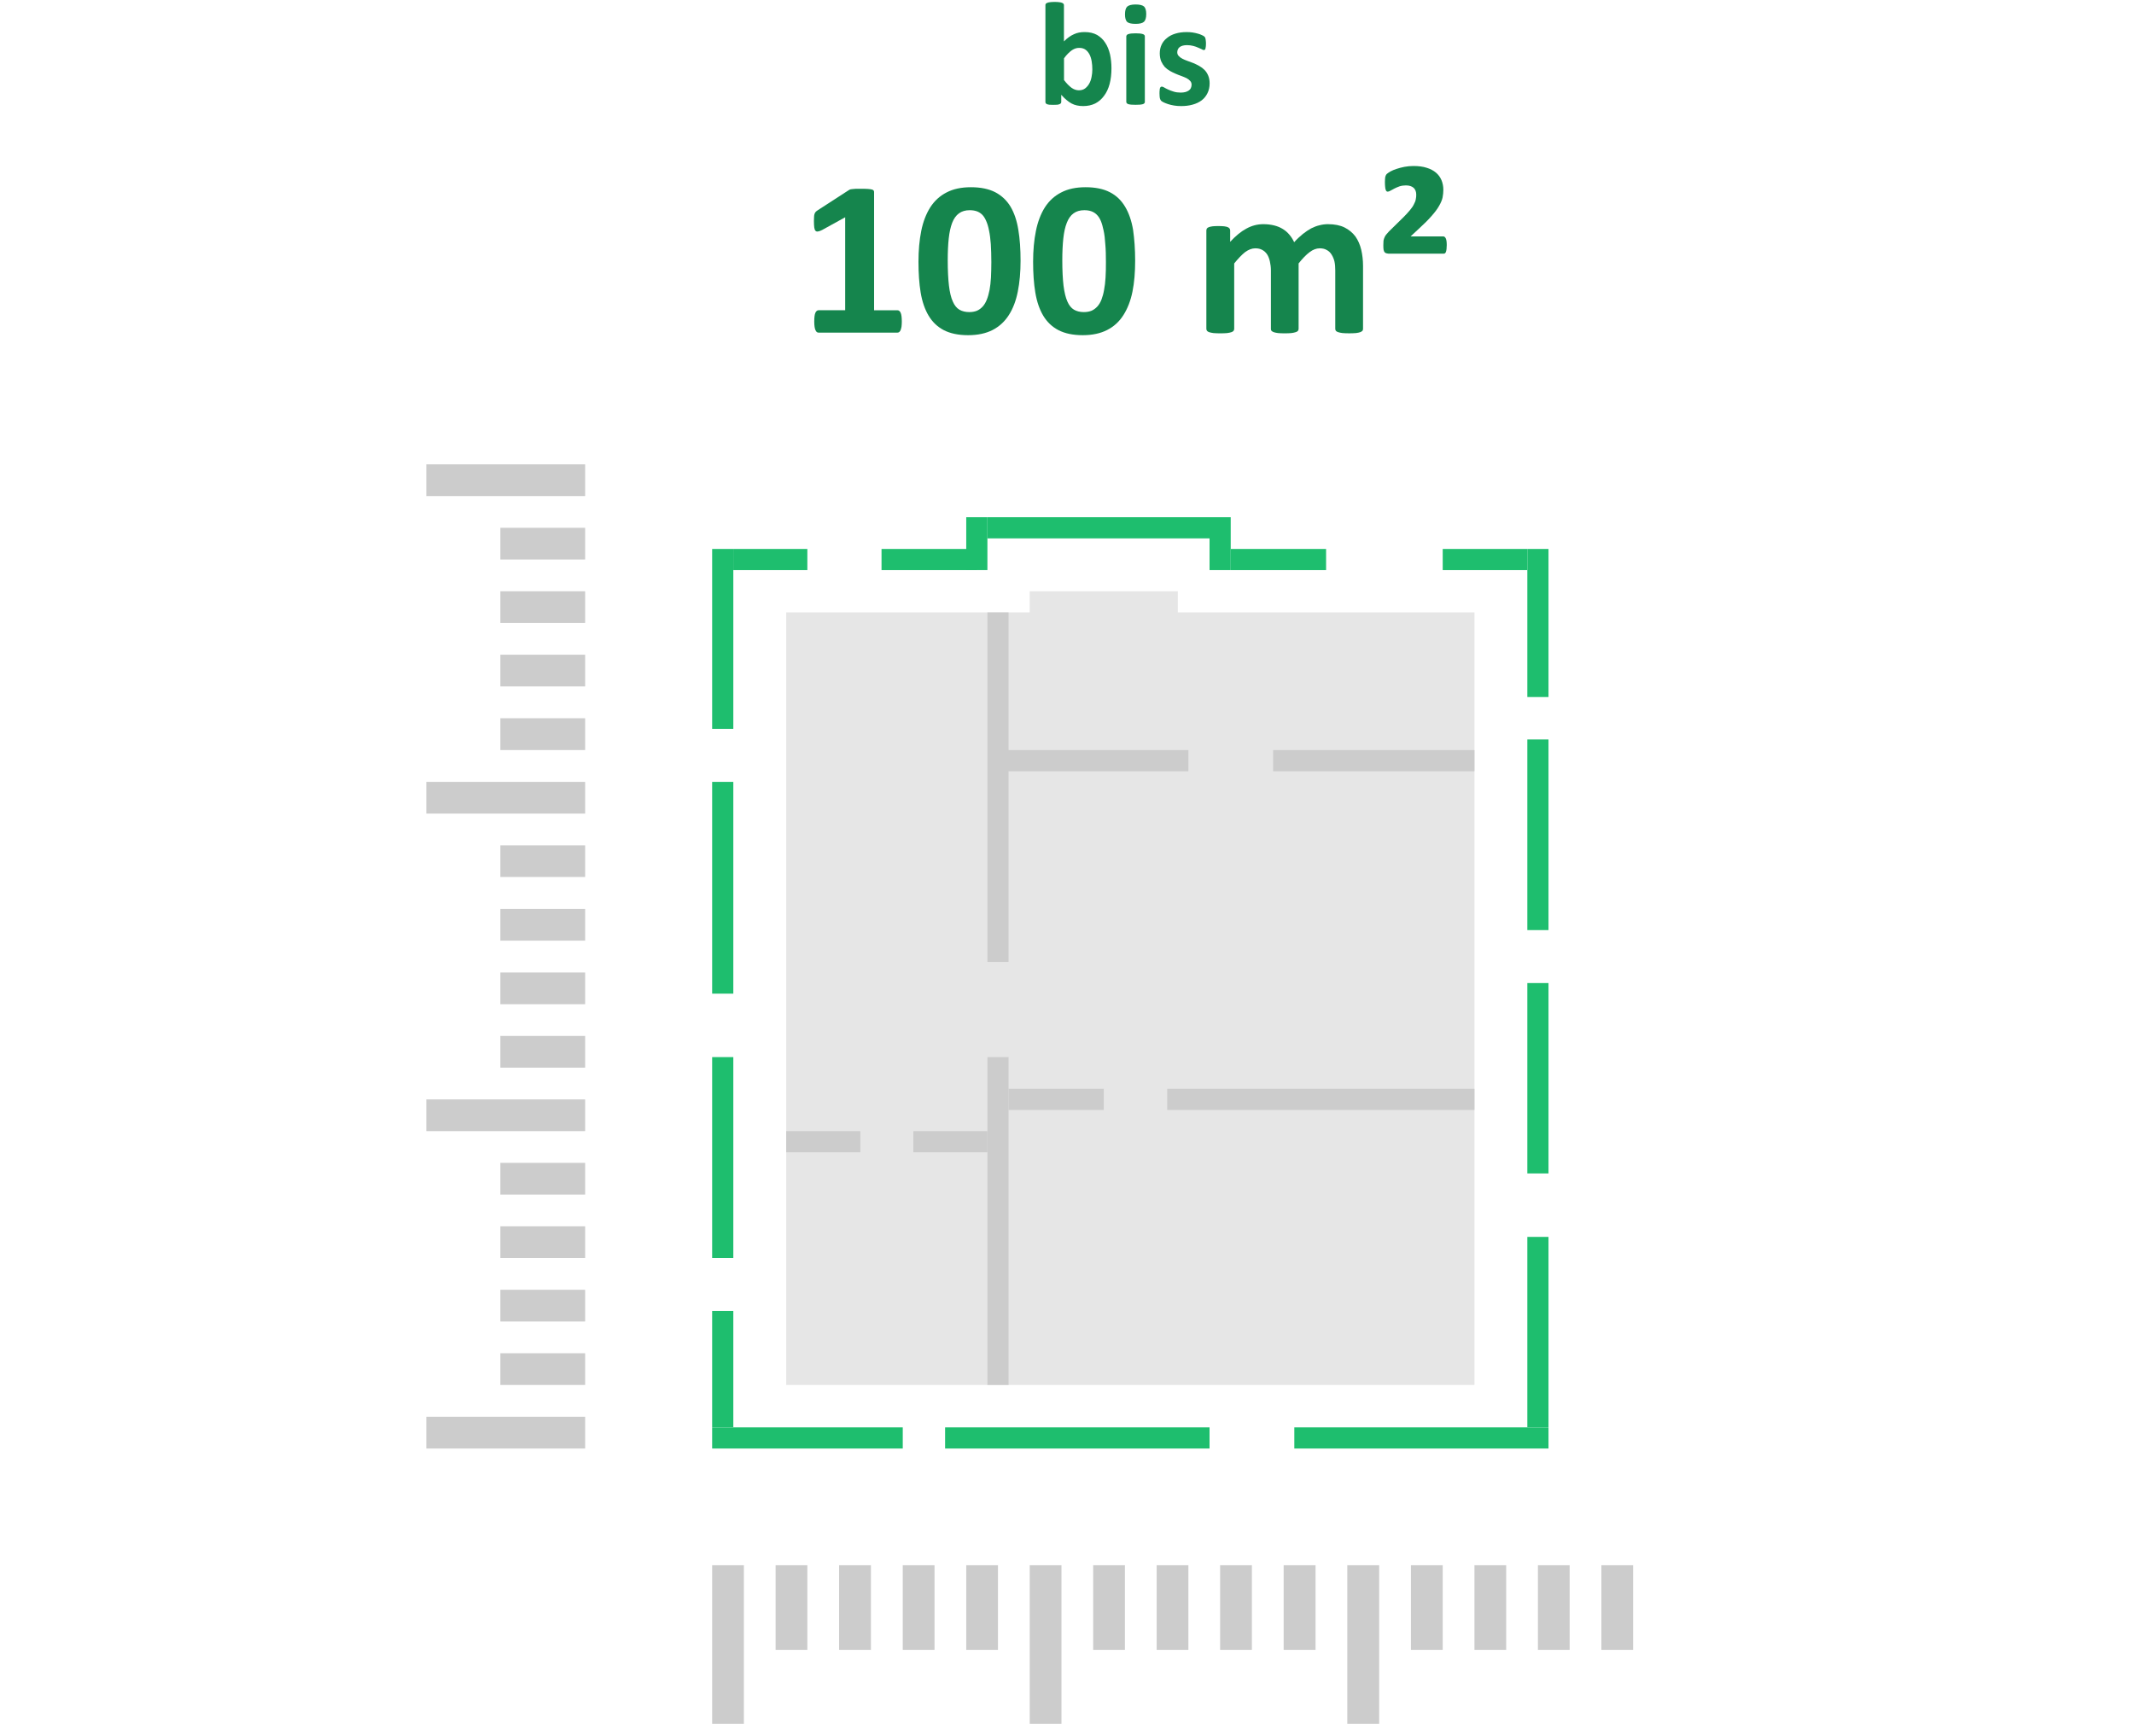 <?xml version="1.0" encoding="utf-8"?>
<!-- Generator: Adobe Illustrator 16.0.0, SVG Export Plug-In . SVG Version: 6.00 Build 0)  -->
<!DOCTYPE svg PUBLIC "-//W3C//DTD SVG 1.1//EN" "http://www.w3.org/Graphics/SVG/1.1/DTD/svg11.dtd">
<svg version="1.1" id="Layer_1" xmlns="http://www.w3.org/2000/svg" xmlns:xlink="http://www.w3.org/1999/xlink" x="0px" y="0px"
	 width="145px" height="118px" viewBox="0 0 145 118" enable-background="new 0 0 145 118" xml:space="preserve">
<rect x="48.389" y="106.367" fill="#CCCCCC" width="2.156" height="10.781"/>
<rect x="52.701" y="106.367" fill="#CCCCCC" width="2.156" height="5.75"/>
<rect x="57.015" y="106.367" fill="#CCCCCC" width="2.162" height="5.75"/>
<rect x="61.34" y="106.367" fill="#CCCCCC" width="2.158" height="5.75"/>
<rect x="65.654" y="106.367" fill="#CCCCCC" width="2.156" height="5.75"/>
<rect x="69.967" y="106.367" fill="#CCCCCC" width="2.156" height="10.781"/>
<rect x="74.279" y="106.367" fill="#CCCCCC" width="2.156" height="5.75"/>
<rect x="78.592" y="106.367" fill="#CCCCCC" width="2.156" height="5.75"/>
<rect x="82.904" y="106.367" fill="#CCCCCC" width="2.159" height="5.75"/>
<rect x="87.222" y="106.367" fill="#CCCCCC" width="2.166" height="5.75"/>
<rect x="91.546" y="106.367" fill="#CCCCCC" width="2.166" height="10.781"/>
<rect x="28.967" y="96.277" fill="#CCCCCC" width="10.791" height="2.16"/>
<rect x="33.998" y="91.961" fill="#CCCCCC" width="5.76" height="2.156"/>
<rect x="33.998" y="87.648" fill="#CCCCCC" width="5.76" height="2.156"/>
<rect x="33.998" y="83.336" fill="#CCCCCC" width="5.76" height="2.156"/>
<rect x="33.998" y="79.023" fill="#CCCCCC" width="5.76" height="2.156"/>
<rect x="28.967" y="74.711" fill="#CCCCCC" width="10.791" height="2.156"/>
<rect x="33.998" y="70.398" fill="#CCCCCC" width="5.76" height="2.156"/>
<rect x="33.998" y="66.086" fill="#CCCCCC" width="5.76" height="2.156"/>
<rect x="33.998" y="61.765" fill="#CCCCCC" width="5.76" height="2.158"/>
<rect x="33.998" y="57.445" fill="#CCCCCC" width="5.76" height="2.153"/>
<rect x="28.967" y="53.133" fill="#CCCCCC" width="10.791" height="2.156"/>
<rect x="53.42" y="41.617" fill="#E6E6E6" width="46.766" height="52.5"/>
<rect x="67.092" y="71.836" fill="#CCCCCC" width="1.438" height="22.281"/>
<rect x="67.092" y="41.617" fill="#CCCCCC" width="1.438" height="23.75"/>
<rect x="62.06" y="76.867" fill="#CCCCCC" width="5.032" height="1.438"/>
<rect x="53.42" y="76.867" fill="#CCCCCC" width="5.037" height="1.438"/>
<rect x="68.529" y="73.992" fill="#CCCCCC" width="6.469" height="1.438"/>
<rect x="79.311" y="73.992" fill="#CCCCCC" width="20.875" height="1.438"/>
<rect x="67.811" y="50.971" fill="#CCCCCC" width="12.938" height="1.441"/>
<rect x="86.505" y="50.971" fill="#CCCCCC" width="13.681" height="1.441"/>
<rect x="69.967" y="40.18" fill="#E6E6E6" width="10.063" height="2.156"/>
<rect x="67.092" y="35.148" fill="#1EBE6E" width="15.094" height="1.438"/>
<rect x="87.946" y="96.996" fill="#1EBE6E" width="17.271" height="1.441"/>
<rect x="64.217" y="96.996" fill="#1EBE6E" width="17.969" height="1.441"/>
<rect x="48.389" y="96.996" fill="#1EBE6E" width="12.951" height="1.441"/>
<rect x="48.389" y="89.086" fill="#1EBE6E" width="1.438" height="7.91"/>
<rect x="48.389" y="71.836" fill="#1EBE6E" width="1.438" height="13.656"/>
<rect x="48.389" y="37.305" fill="#1EBE6E" width="1.438" height="12.225"/>
<rect x="103.779" y="37.305" fill="#1EBE6E" width="1.438" height="10.063"/>
<rect x="103.779" y="84.055" fill="#1EBE6E" width="1.438" height="12.941"/>
<rect x="49.826" y="37.305" fill="#1EBE6E" width="5.031" height="1.438"/>
<rect x="65.654" y="35.148" fill="#1EBE6E" width="1.438" height="3.594"/>
<rect x="59.898" y="37.305" fill="#1EBE6E" width="6.475" height="1.438"/>
<rect x="82.186" y="35.148" fill="#1EBE6E" width="1.438" height="3.594"/>
<rect x="83.623" y="37.305" fill="#1EBE6E" width="6.481" height="1.438"/>
<rect x="98.029" y="37.305" fill="#1EBE6E" width="5.75" height="1.438"/>
<rect x="33.998" y="48.809" fill="#CCCCCC" width="5.76" height="2.162"/>
<rect x="33.998" y="44.492" fill="#CCCCCC" width="5.76" height="2.155"/>
<rect x="33.998" y="40.18" fill="#CCCCCC" width="5.76" height="2.156"/>
<rect x="33.998" y="35.867" fill="#CCCCCC" width="5.76" height="2.156"/>
<rect x="28.967" y="31.554" fill="#CCCCCC" width="10.791" height="2.157"/>
<rect x="95.87" y="106.367" fill="#CCCCCC" width="2.159" height="5.75"/>
<rect x="100.186" y="106.367" fill="#CCCCCC" width="2.156" height="5.75"/>
<rect x="48.389" y="53.133" fill="#1EBE6E" width="1.438" height="14.391"/>
<rect x="103.779" y="50.25" fill="#1EBE6E" width="1.438" height="12.956"/>
<rect x="103.779" y="66.805" fill="#1EBE6E" width="1.438" height="12.938"/>
<rect x="104.498" y="106.367" fill="#CCCCCC" width="2.156" height="5.75"/>
<rect x="108.811" y="106.367" fill="#CCCCCC" width="2.156" height="5.75"/>
<g>
	<path fill="#15854D" d="M75.521,4.635c0,0.396-0.041,0.752-0.125,1.07c-0.084,0.317-0.211,0.586-0.379,0.807
		c-0.166,0.228-0.363,0.397-0.598,0.519c-0.242,0.118-0.512,0.177-0.817,0.177c-0.148,0-0.288-0.012-0.421-0.042
		c-0.127-0.025-0.253-0.071-0.371-0.134c-0.114-0.063-0.235-0.143-0.348-0.243c-0.12-0.093-0.233-0.215-0.353-0.348v0.487
		c0,0.035-0.011,0.066-0.028,0.088c-0.018,0.026-0.051,0.047-0.092,0.063c-0.042,0.021-0.094,0.03-0.167,0.039
		c-0.07,0.003-0.154,0.007-0.256,0.007c-0.102,0-0.19-0.004-0.254-0.007c-0.068-0.01-0.126-0.018-0.168-0.039
		c-0.042-0.016-0.069-0.036-0.084-0.063c-0.021-0.021-0.026-0.053-0.026-0.088V0.347c0-0.031,0.006-0.063,0.026-0.092
		c0.021-0.023,0.058-0.044,0.104-0.065c0.047-0.021,0.112-0.032,0.19-0.042c0.083-0.011,0.187-0.017,0.309-0.017
		c0.122,0,0.223,0.006,0.301,0.017c0.081,0.01,0.145,0.021,0.193,0.042c0.051,0.021,0.083,0.042,0.102,0.065
		c0.019,0.028,0.033,0.061,0.033,0.092v2.467c0.11-0.115,0.225-0.21,0.34-0.294c0.11-0.079,0.226-0.145,0.336-0.193
		c0.115-0.055,0.231-0.091,0.354-0.115c0.119-0.024,0.245-0.033,0.381-0.033c0.328,0,0.606,0.067,0.84,0.195
		c0.223,0.132,0.418,0.313,0.556,0.534c0.15,0.222,0.252,0.485,0.324,0.785C75.487,3.99,75.521,4.305,75.521,4.635z M74.221,4.725
		c0-0.189-0.013-0.377-0.043-0.55c-0.029-0.18-0.077-0.333-0.147-0.474c-0.072-0.133-0.159-0.244-0.272-0.325
		c-0.115-0.081-0.254-0.122-0.424-0.122c-0.084,0-0.166,0.009-0.244,0.033c-0.078,0.024-0.161,0.063-0.246,0.118
		c-0.084,0.059-0.174,0.132-0.266,0.224c-0.09,0.086-0.184,0.199-0.282,0.334v1.477c0.173,0.228,0.342,0.399,0.506,0.522
		c0.162,0.116,0.331,0.174,0.504,0.174c0.168,0,0.306-0.041,0.42-0.125c0.108-0.083,0.206-0.192,0.28-0.323
		c0.077-0.134,0.13-0.288,0.162-0.458C74.203,5.063,74.221,4.893,74.221,4.725z"/>
	<path fill="#15854D" d="M77.884,0.952c0,0.254-0.052,0.431-0.15,0.525c-0.109,0.099-0.296,0.145-0.573,0.145
		c-0.291,0-0.476-0.046-0.58-0.137c-0.092-0.096-0.141-0.265-0.141-0.505c0-0.253,0.049-0.432,0.147-0.528
		c0.107-0.096,0.294-0.148,0.573-0.148c0.29,0,0.475,0.05,0.579,0.142C77.832,0.543,77.884,0.711,77.884,0.952z M77.789,6.926
		c0,0.03-0.003,0.062-0.03,0.087c-0.012,0.021-0.054,0.042-0.095,0.063c-0.05,0.015-0.122,0.025-0.2,0.036
		c-0.078,0.006-0.179,0.01-0.304,0.01c-0.127,0-0.221-0.004-0.3-0.01c-0.079-0.011-0.149-0.02-0.2-0.036
		c-0.047-0.021-0.083-0.042-0.096-0.063c-0.025-0.024-0.035-0.057-0.035-0.087V2.475c0-0.037,0.01-0.062,0.035-0.089
		c0.013-0.028,0.049-0.049,0.096-0.066c0.051-0.017,0.121-0.031,0.2-0.043c0.079-0.009,0.173-0.013,0.3-0.013
		c0.125,0,0.226,0.004,0.304,0.013c0.078,0.012,0.15,0.026,0.2,0.043c0.041,0.017,0.083,0.039,0.095,0.066
		c0.027,0.026,0.03,0.051,0.03,0.089V6.926z"/>
	<path fill="#15854D" d="M82.191,5.666c0,0.253-0.05,0.475-0.148,0.669c-0.096,0.195-0.223,0.354-0.396,0.486
		c-0.175,0.13-0.378,0.227-0.623,0.292c-0.234,0.066-0.491,0.095-0.763,0.095c-0.166,0-0.329-0.009-0.483-0.036
		c-0.146-0.026-0.285-0.055-0.402-0.095c-0.118-0.041-0.224-0.079-0.303-0.119c-0.078-0.04-0.143-0.075-0.178-0.112
		C78.86,6.81,78.837,6.758,78.81,6.678c-0.013-0.072-0.025-0.185-0.025-0.332c0-0.093,0.003-0.172,0.013-0.233
		c0-0.057,0.009-0.105,0.026-0.137c0.017-0.033,0.025-0.057,0.053-0.073c0.012-0.009,0.047-0.017,0.072-0.017
		c0.035,0,0.094,0.021,0.16,0.062c0.068,0.042,0.158,0.089,0.274,0.141c0.101,0.045,0.222,0.094,0.37,0.138
		c0.136,0.043,0.304,0.065,0.476,0.065c0.123,0,0.216-0.014,0.306-0.035c0.091-0.021,0.164-0.06,0.236-0.104
		c0.058-0.043,0.11-0.095,0.142-0.164c0.03-0.068,0.052-0.142,0.052-0.229c0-0.099-0.026-0.185-0.095-0.259
		c-0.057-0.068-0.141-0.131-0.243-0.188c-0.106-0.049-0.22-0.1-0.35-0.148c-0.128-0.042-0.261-0.097-0.388-0.151
		c-0.137-0.059-0.271-0.122-0.4-0.197c-0.127-0.072-0.239-0.162-0.348-0.269c-0.093-0.107-0.176-0.237-0.243-0.387
		c-0.058-0.15-0.095-0.328-0.095-0.538c0-0.215,0.042-0.41,0.125-0.587c0.083-0.18,0.205-0.329,0.368-0.456
		c0.152-0.127,0.341-0.228,0.568-0.295c0.23-0.071,0.482-0.105,0.759-0.105c0.144,0,0.273,0.007,0.402,0.026
		c0.135,0.021,0.25,0.046,0.365,0.079c0.101,0.026,0.193,0.062,0.262,0.095c0.084,0.035,0.127,0.065,0.168,0.092
		c0.029,0.026,0.045,0.048,0.063,0.073c0.019,0.027,0.021,0.059,0.026,0.091c0.011,0.034,0.019,0.077,0.021,0.132
		c0.009,0.048,0.012,0.112,0.012,0.193c0,0.086-0.003,0.162-0.012,0.217c-0.005,0.056-0.017,0.101-0.026,0.139
		c-0.007,0.03-0.028,0.053-0.041,0.064C81.837,3.394,81.819,3.4,81.783,3.4c-0.025,0-0.074-0.019-0.131-0.056
		c-0.07-0.033-0.147-0.068-0.247-0.109c-0.089-0.042-0.202-0.082-0.327-0.114s-0.266-0.054-0.43-0.054
		c-0.109,0-0.213,0.014-0.296,0.038c-0.082,0.024-0.146,0.055-0.202,0.099c-0.051,0.043-0.094,0.095-0.118,0.154
		c-0.021,0.056-0.04,0.119-0.04,0.187c0,0.103,0.028,0.19,0.099,0.258c0.058,0.069,0.141,0.131,0.25,0.188
		c0.096,0.05,0.22,0.103,0.347,0.148c0.131,0.044,0.266,0.098,0.405,0.15c0.139,0.059,0.267,0.123,0.394,0.194
		c0.133,0.076,0.25,0.161,0.358,0.269c0.103,0.107,0.187,0.236,0.249,0.384C82.156,5.283,82.191,5.46,82.191,5.666z"/>
	<path fill="#15854D" d="M61.276,21.856c0,0.137-0.009,0.255-0.022,0.356c-0.02,0.095-0.041,0.17-0.064,0.232
		c-0.03,0.058-0.061,0.097-0.097,0.124c-0.033,0.025-0.073,0.036-0.118,0.036h-5.357c-0.04,0-0.075-0.011-0.114-0.036
		c-0.033-0.027-0.064-0.066-0.091-0.124c-0.029-0.062-0.05-0.138-0.064-0.232c-0.015-0.103-0.023-0.219-0.023-0.356
		c0-0.145,0.008-0.271,0.019-0.365c0.011-0.096,0.032-0.179,0.059-0.237c0.029-0.059,0.057-0.104,0.097-0.13
		c0.033-0.025,0.073-0.042,0.118-0.042h1.809v-6.318l-1.563,0.863c-0.111,0.059-0.209,0.091-0.278,0.101
		c-0.075,0.016-0.131,0-0.173-0.042c-0.042-0.042-0.073-0.118-0.087-0.224c-0.013-0.105-0.023-0.253-0.023-0.443
		c0-0.118,0.002-0.215,0.01-0.297c0.001-0.076,0.016-0.143,0.035-0.195c0.02-0.059,0.05-0.101,0.083-0.138
		c0.033-0.033,0.082-0.069,0.142-0.109l2.088-1.352c0.026-0.02,0.055-0.034,0.09-0.051c0.041-0.009,0.087-0.023,0.146-0.026
		c0.063-0.011,0.142-0.017,0.238-0.021c0.097,0,0.223,0,0.379,0c0.19,0,0.347,0,0.461,0.01c0.118,0.011,0.206,0.02,0.265,0.037
		c0.063,0.017,0.105,0.041,0.125,0.074c0.02,0.027,0.026,0.068,0.026,0.111v8.021h1.585c0.046,0,0.087,0.014,0.123,0.042
		c0.037,0.024,0.072,0.069,0.096,0.128c0.029,0.061,0.048,0.142,0.06,0.237C61.268,21.585,61.276,21.711,61.276,21.856z"/>
	<path fill="#15854D" d="M69.345,17.714c0,0.775-0.062,1.477-0.188,2.101c-0.124,0.624-0.326,1.159-0.611,1.599
		c-0.279,0.439-0.65,0.777-1.1,1.011c-0.457,0.232-1.005,0.353-1.663,0.353c-0.666,0-1.214-0.117-1.652-0.341
		c-0.437-0.227-0.777-0.558-1.033-0.983c-0.257-0.43-0.437-0.951-0.541-1.57c-0.102-0.616-0.149-1.317-0.149-2.099
		c0-0.768,0.063-1.469,0.189-2.096c0.126-0.626,0.335-1.16,0.613-1.601c0.286-0.441,0.65-0.777,1.107-1.01
		c0.448-0.236,1.002-0.355,1.652-0.355c0.663,0,1.216,0.114,1.653,0.339c0.435,0.228,0.787,0.558,1.042,0.983
		c0.253,0.428,0.43,0.951,0.529,1.571C69.297,16.232,69.345,16.932,69.345,17.714z M67.359,17.809c0-0.459-0.015-0.864-0.036-1.22
		c-0.026-0.35-0.063-0.654-0.12-0.917c-0.048-0.259-0.115-0.479-0.195-0.658c-0.078-0.182-0.168-0.324-0.278-0.433
		c-0.111-0.107-0.237-0.182-0.375-0.229c-0.145-0.046-0.295-0.068-0.466-0.068c-0.296,0-0.539,0.073-0.73,0.215
		c-0.195,0.14-0.349,0.356-0.46,0.641c-0.111,0.286-0.188,0.64-0.235,1.067c-0.046,0.424-0.068,0.919-0.068,1.483
		c0,0.689,0.03,1.263,0.082,1.712c0.054,0.455,0.139,0.817,0.261,1.083c0.114,0.266,0.267,0.453,0.451,0.561
		c0.185,0.109,0.411,0.162,0.667,0.162c0.197,0,0.37-0.029,0.522-0.091c0.147-0.063,0.277-0.161,0.392-0.285
		c0.112-0.125,0.205-0.279,0.28-0.469c0.077-0.19,0.137-0.415,0.187-0.663c0.045-0.249,0.078-0.528,0.096-0.844
		C67.348,18.541,67.359,18.19,67.359,17.809z"/>
	<path fill="#15854D" d="M77.131,17.714c0,0.775-0.055,1.477-0.182,2.101c-0.125,0.624-0.336,1.159-0.616,1.599
		c-0.279,0.439-0.644,0.777-1.104,1.011c-0.453,0.232-1.005,0.353-1.658,0.353c-0.663,0-1.215-0.117-1.649-0.341
		c-0.439-0.227-0.779-0.558-1.036-0.983c-0.256-0.43-0.434-0.951-0.538-1.57c-0.104-0.616-0.151-1.317-0.151-2.099
		c0-0.768,0.064-1.469,0.192-2.096c0.126-0.626,0.332-1.16,0.61-1.601c0.286-0.441,0.651-0.777,1.108-1.01
		c0.448-0.236,1.001-0.355,1.652-0.355c0.669,0,1.219,0.114,1.653,0.339c0.443,0.228,0.782,0.558,1.034,0.983
		c0.258,0.428,0.438,0.951,0.544,1.571C77.078,16.232,77.131,16.932,77.131,17.714z M75.145,17.809c0-0.459-0.009-0.864-0.043-1.22
		c-0.019-0.35-0.057-0.654-0.113-0.917c-0.055-0.259-0.114-0.479-0.19-0.658c-0.075-0.182-0.172-0.324-0.284-0.433
		c-0.11-0.107-0.235-0.182-0.376-0.229c-0.137-0.046-0.293-0.068-0.464-0.068c-0.295,0-0.537,0.073-0.73,0.215
		c-0.195,0.14-0.348,0.356-0.457,0.641c-0.115,0.286-0.192,0.64-0.238,1.067c-0.046,0.424-0.069,0.919-0.069,1.483
		c0,0.689,0.03,1.263,0.082,1.712c0.059,0.455,0.143,0.817,0.262,1.083c0.114,0.266,0.267,0.453,0.451,0.561
		c0.186,0.109,0.411,0.162,0.668,0.162c0.195,0,0.367-0.029,0.521-0.091c0.148-0.063,0.278-0.161,0.394-0.285
		c0.113-0.125,0.209-0.279,0.283-0.469c0.072-0.19,0.137-0.415,0.178-0.663c0.046-0.249,0.084-0.528,0.1-0.844
		C75.141,18.541,75.145,18.19,75.145,17.809z"/>
	<path fill="#15854D" d="M92.613,22.349c0,0.052-0.009,0.097-0.043,0.133c-0.031,0.037-0.084,0.069-0.149,0.091
		c-0.066,0.025-0.164,0.045-0.282,0.06c-0.118,0.01-0.28,0.018-0.455,0.018c-0.199,0-0.351-0.009-0.469-0.018
		c-0.118-0.017-0.218-0.035-0.287-0.06c-0.078-0.022-0.123-0.054-0.158-0.091c-0.021-0.036-0.042-0.08-0.042-0.133v-3.967
		c0-0.224-0.014-0.429-0.056-0.618c-0.043-0.184-0.116-0.339-0.201-0.474c-0.084-0.135-0.196-0.237-0.332-0.306
		c-0.129-0.076-0.291-0.109-0.467-0.109c-0.23,0-0.461,0.089-0.687,0.259c-0.235,0.177-0.486,0.434-0.748,0.768v4.449
		c0,0.051-0.021,0.095-0.046,0.133c-0.029,0.036-0.079,0.067-0.156,0.09c-0.076,0.026-0.168,0.044-0.293,0.061
		c-0.119,0.009-0.263,0.018-0.447,0.018c-0.184,0-0.339-0.009-0.457-0.018c-0.117-0.017-0.218-0.035-0.288-0.061
		c-0.067-0.023-0.121-0.054-0.151-0.09c-0.036-0.038-0.044-0.081-0.044-0.133v-3.969c0-0.223-0.028-0.429-0.07-0.618
		c-0.043-0.184-0.1-0.339-0.185-0.474c-0.087-0.135-0.205-0.237-0.332-0.306c-0.136-0.076-0.293-0.109-0.473-0.109
		c-0.235,0-0.459,0.089-0.695,0.259c-0.223,0.177-0.469,0.434-0.739,0.769v4.448c0,0.052-0.021,0.095-0.046,0.134
		c-0.026,0.036-0.08,0.066-0.149,0.09c-0.081,0.025-0.168,0.045-0.29,0.06c-0.127,0.01-0.277,0.018-0.463,0.018
		c-0.182,0-0.336-0.008-0.461-0.018c-0.118-0.017-0.211-0.035-0.288-0.06c-0.069-0.024-0.122-0.054-0.147-0.09
		c-0.027-0.039-0.048-0.081-0.048-0.134v-6.688c0-0.052,0.018-0.097,0.036-0.134c0.027-0.036,0.068-0.071,0.14-0.095
		c0.057-0.021,0.142-0.042,0.251-0.056c0.098-0.009,0.225-0.017,0.389-0.017c0.157,0,0.291,0.009,0.389,0.017
		c0.114,0.014,0.194,0.035,0.244,0.056c0.061,0.024,0.102,0.06,0.127,0.095c0.027,0.037,0.041,0.081,0.041,0.134v0.771
		c0.371-0.401,0.736-0.703,1.101-0.898c0.37-0.204,0.75-0.302,1.157-0.302c0.27,0,0.516,0.032,0.739,0.087
		c0.224,0.056,0.414,0.138,0.589,0.247c0.177,0.108,0.32,0.238,0.445,0.389c0.127,0.15,0.232,0.318,0.318,0.502
		c0.196-0.217,0.396-0.401,0.59-0.559c0.187-0.151,0.384-0.278,0.563-0.379c0.194-0.096,0.377-0.17,0.57-0.213
		c0.186-0.049,0.38-0.074,0.568-0.074c0.453,0,0.828,0.075,1.129,0.223c0.303,0.151,0.547,0.355,0.741,0.612
		c0.183,0.26,0.315,0.563,0.396,0.904c0.08,0.349,0.123,0.709,0.123,1.097V22.349L92.613,22.349z"/>
	<path fill="#15854D" d="M98.303,16.653c0,0.21-0.021,0.361-0.052,0.454c-0.028,0.09-0.086,0.132-0.158,0.132H94.45
		c-0.085,0-0.157-0.001-0.22-0.02c-0.064-0.009-0.105-0.037-0.148-0.076c-0.032-0.038-0.053-0.094-0.072-0.174
		c-0.012-0.073-0.016-0.174-0.016-0.305c0-0.119,0.004-0.224,0.011-0.307c0.017-0.083,0.036-0.156,0.071-0.228
		c0.025-0.066,0.064-0.131,0.117-0.192c0.052-0.063,0.107-0.13,0.184-0.21l0.996-0.977c0.175-0.177,0.315-0.332,0.432-0.472
		c0.119-0.142,0.209-0.273,0.266-0.396c0.067-0.121,0.111-0.233,0.128-0.341c0.026-0.108,0.031-0.212,0.031-0.313
		c0-0.189-0.053-0.343-0.173-0.461c-0.127-0.11-0.295-0.168-0.53-0.168c-0.149,0-0.298,0.021-0.43,0.063
		c-0.132,0.046-0.246,0.098-0.343,0.147c-0.105,0.056-0.197,0.105-0.272,0.147c-0.076,0.045-0.143,0.067-0.188,0.067
		c-0.027,0-0.05-0.007-0.084-0.026c-0.018-0.021-0.043-0.06-0.056-0.105c-0.024-0.052-0.028-0.12-0.037-0.203
		c-0.01-0.081-0.015-0.191-0.015-0.323c0-0.146,0.012-0.261,0.023-0.343c0.021-0.082,0.053-0.15,0.105-0.202
		c0.054-0.046,0.135-0.105,0.245-0.168c0.111-0.063,0.255-0.122,0.414-0.174c0.161-0.057,0.344-0.1,0.536-0.141
		c0.202-0.038,0.406-0.057,0.622-0.057c0.341,0,0.637,0.038,0.89,0.12c0.252,0.076,0.463,0.188,0.631,0.329
		c0.168,0.141,0.293,0.313,0.377,0.511c0.084,0.204,0.127,0.42,0.127,0.653c0,0.177-0.018,0.353-0.051,0.523
		c-0.034,0.17-0.117,0.362-0.235,0.568c-0.115,0.208-0.287,0.439-0.513,0.691c-0.214,0.252-0.513,0.547-0.888,0.889l-0.54,0.502
		h2.228c0.066,0,0.122,0.046,0.167,0.139C98.281,16.294,98.303,16.443,98.303,16.653z"/>
</g>
</svg>
